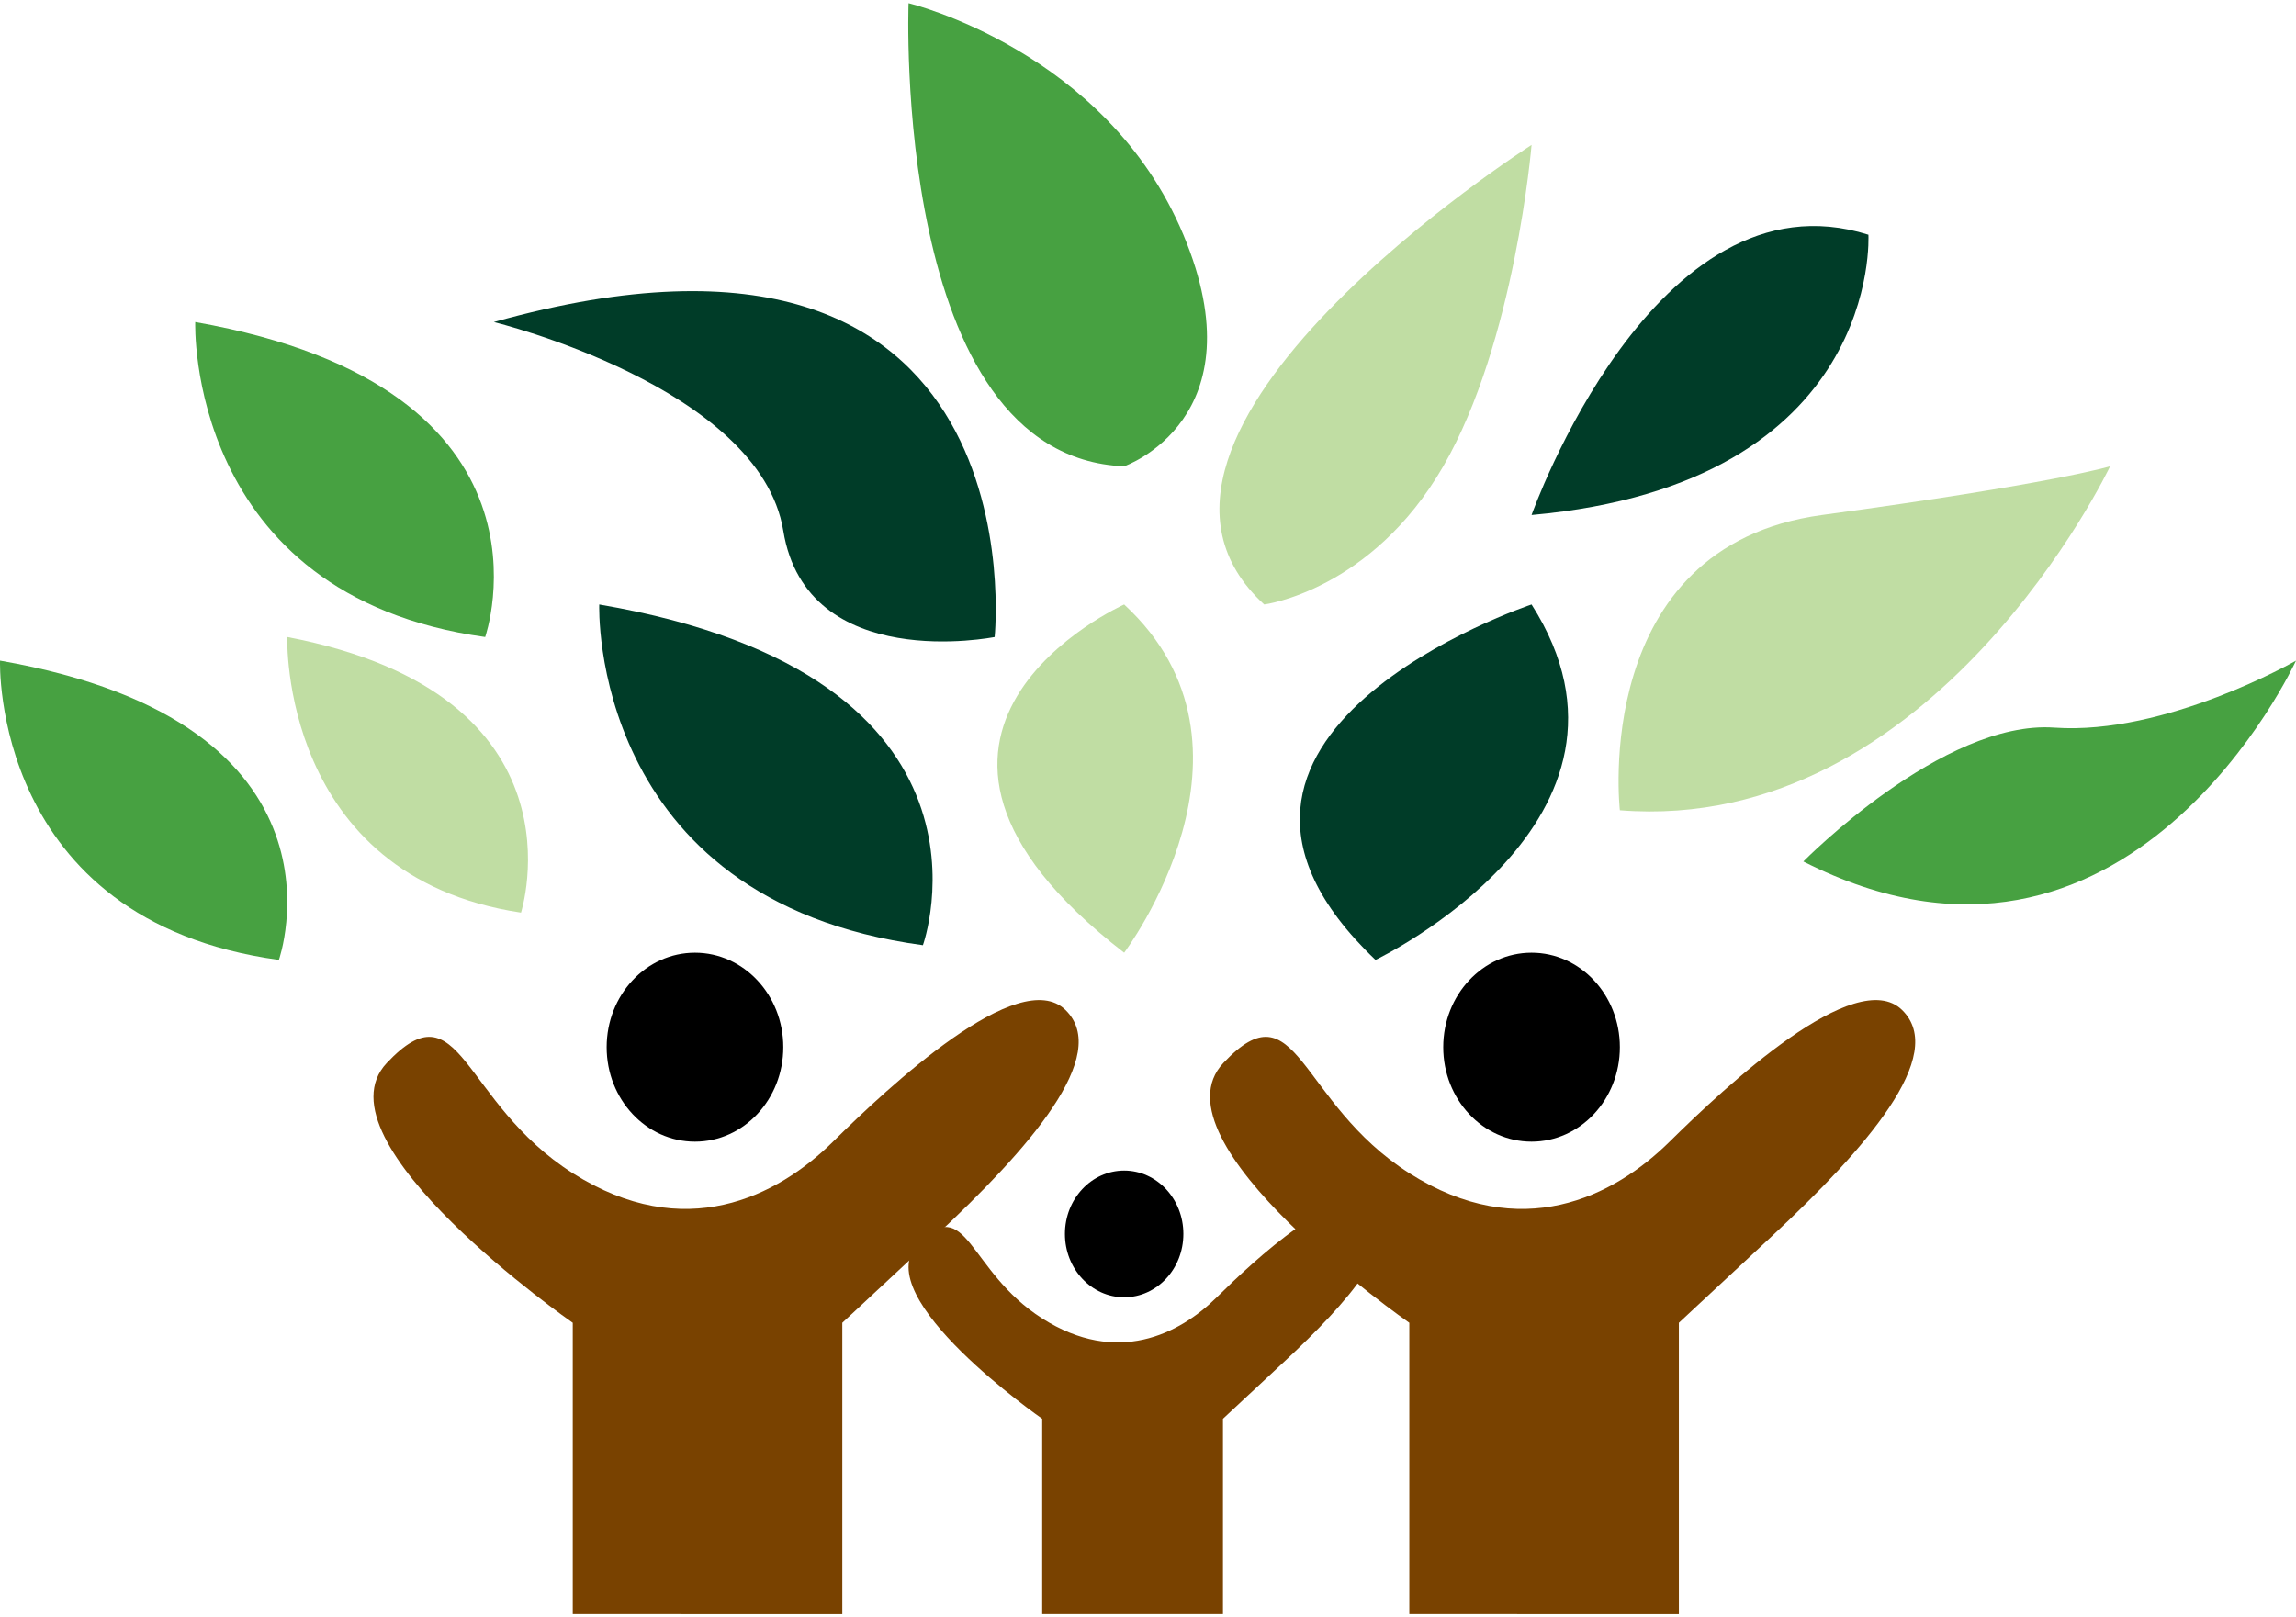 <?xml version="1.0" encoding="utf-8"?>
<!-- Generator: Adobe Illustrator 15.0.0, SVG Export Plug-In . SVG Version: 6.00 Build 0)  -->
<!DOCTYPE svg PUBLIC "-//W3C//DTD SVG 1.1//EN" "http://www.w3.org/Graphics/SVG/1.1/DTD/svg11.dtd">
<svg version="1.1" id="Layer_1" xmlns="http://www.w3.org/2000/svg" xmlns:xlink="http://www.w3.org/1999/xlink" x="0px" y="0px"
	 width="220px" height="155px" viewBox="0 0 220 155" enable-background="new 0 0 220 155" xml:space="preserve">
<path fill="#794200" d="M54.88,154.695v-27.924c0,0-24.94-17.355-17.815-24.904c7.125-7.547,7.125,3.771,17.815,10.568
	c10.687,6.789,19.594,2.262,24.938-3.02c5.346-5.281,17.817-16.955,22.27-12.629s-3.565,13.385-12.47,21.686l-8.91,8.299v27.924
	H54.88z"/>
<path d="M75.054,100.357c0,5.002-3.79,9.055-8.463,9.055c-4.676,0-8.462-4.053-8.462-9.055s3.787-9.053,8.462-9.053
	C71.264,91.305,75.054,95.355,75.054,100.357"/>
<path fill="#794200" d="M135.039,154.695v-27.924c0,0-24.94-17.355-17.814-24.904c7.129-7.547,7.129,3.771,17.814,10.568
	c10.688,6.789,19.596,2.262,24.938-3.02c5.347-5.281,17.817-16.955,22.27-12.629s-3.565,13.385-12.47,21.686l-8.91,8.299v27.924
	H135.039z"/>
<path d="M155.213,100.357c0,5.002-3.789,9.055-8.463,9.055s-8.461-4.053-8.461-9.055s3.787-9.053,8.461-9.053
	S155.213,95.355,155.213,100.357"/>
<path fill="#794200" d="M99.862,154.695v-18.725c0,0-16.726-11.641-11.947-16.703c4.78-5.061,4.78,2.531,11.947,7.086
	s13.14,1.518,16.725-2.023c3.585-3.541,11.947-11.373,14.934-8.473c2.985,2.904-2.392,8.977-8.364,14.545l-5.974,5.568v18.725
	H99.862z"/>
<path d="M113.39,118.254c0,3.357-2.54,6.072-5.674,6.072c-3.132,0-5.676-2.715-5.676-6.072c0-3.352,2.543-6.07,5.676-6.07
	C110.85,112.184,113.39,114.902,113.39,118.254"/>
<path fill="#47A141" d="M0.003,63.313c0,0-0.892,24.906,26.72,28.68C26.724,91.992,34.741,69.353,0.003,63.313"/>
<path fill="#C0DDA3" d="M27.526,61.05c0,0-0.746,22.937,22.396,26.413C49.921,87.463,56.64,66.614,27.526,61.05"/>
<path fill="#47A141" d="M18.708,30.863c0,0-0.925,26.217,27.782,30.187C46.489,61.05,54.823,37.221,18.708,30.863"/>
<path fill="#003C28" d="M57.418,57.932c0,0-1.035,28.354,31.014,32.652C88.432,90.584,97.736,64.807,57.418,57.932"/>
<path fill="#003C28" d="M47.321,30.863c0,0,25.478,6.218,27.733,20.004C77.308,64.654,95.305,61.05,95.305,61.05
	S99.981,16.147,47.321,30.863"/>
<path fill="#47A141" d="M87.057,0.305c0,0-1.667,43.49,20.657,44.383c0,0,13.072-4.523,5.675-22.19
	C105.995,4.832,87.057,0.305,87.057,0.305"/>
<path fill="#C0DDA3" d="M146.752,13.89c0,0-43.428,27.711-25.617,44.042c0,0,10.258-1.308,17.154-13.242
	C145.182,32.756,146.752,13.89,146.752,13.89"/>
<path fill="#C0DDA3" d="M107.715,57.932c0,0-27.325,12.242,0,33.373C107.715,91.305,122.552,71.619,107.715,57.932"/>
<path fill="#003C28" d="M146.752,49.357c0,0,11.791-33.343,32.277-26.86C179.029,22.497,180.385,46.34,146.752,49.357"/>
<path fill="#003C28" d="M146.752,57.932c0,0-37.58,12.479-14.954,34.061C131.798,91.992,159.9,78.58,146.752,57.932"/>
<path fill="#C0DDA3" d="M155.213,77.652c0,0-2.903-25.275,19.363-28.295c22.268-3.018,27.611-4.669,27.611-4.669
	S185.395,80.043,155.213,77.652"/>
<path fill="#47A141" d="M172.795,82.562c0,0,13.359-13.583,24.045-12.829c10.692,0.754,23.16-6.42,23.16-6.42
	S203.967,98.408,172.795,82.562"/>
</svg>
